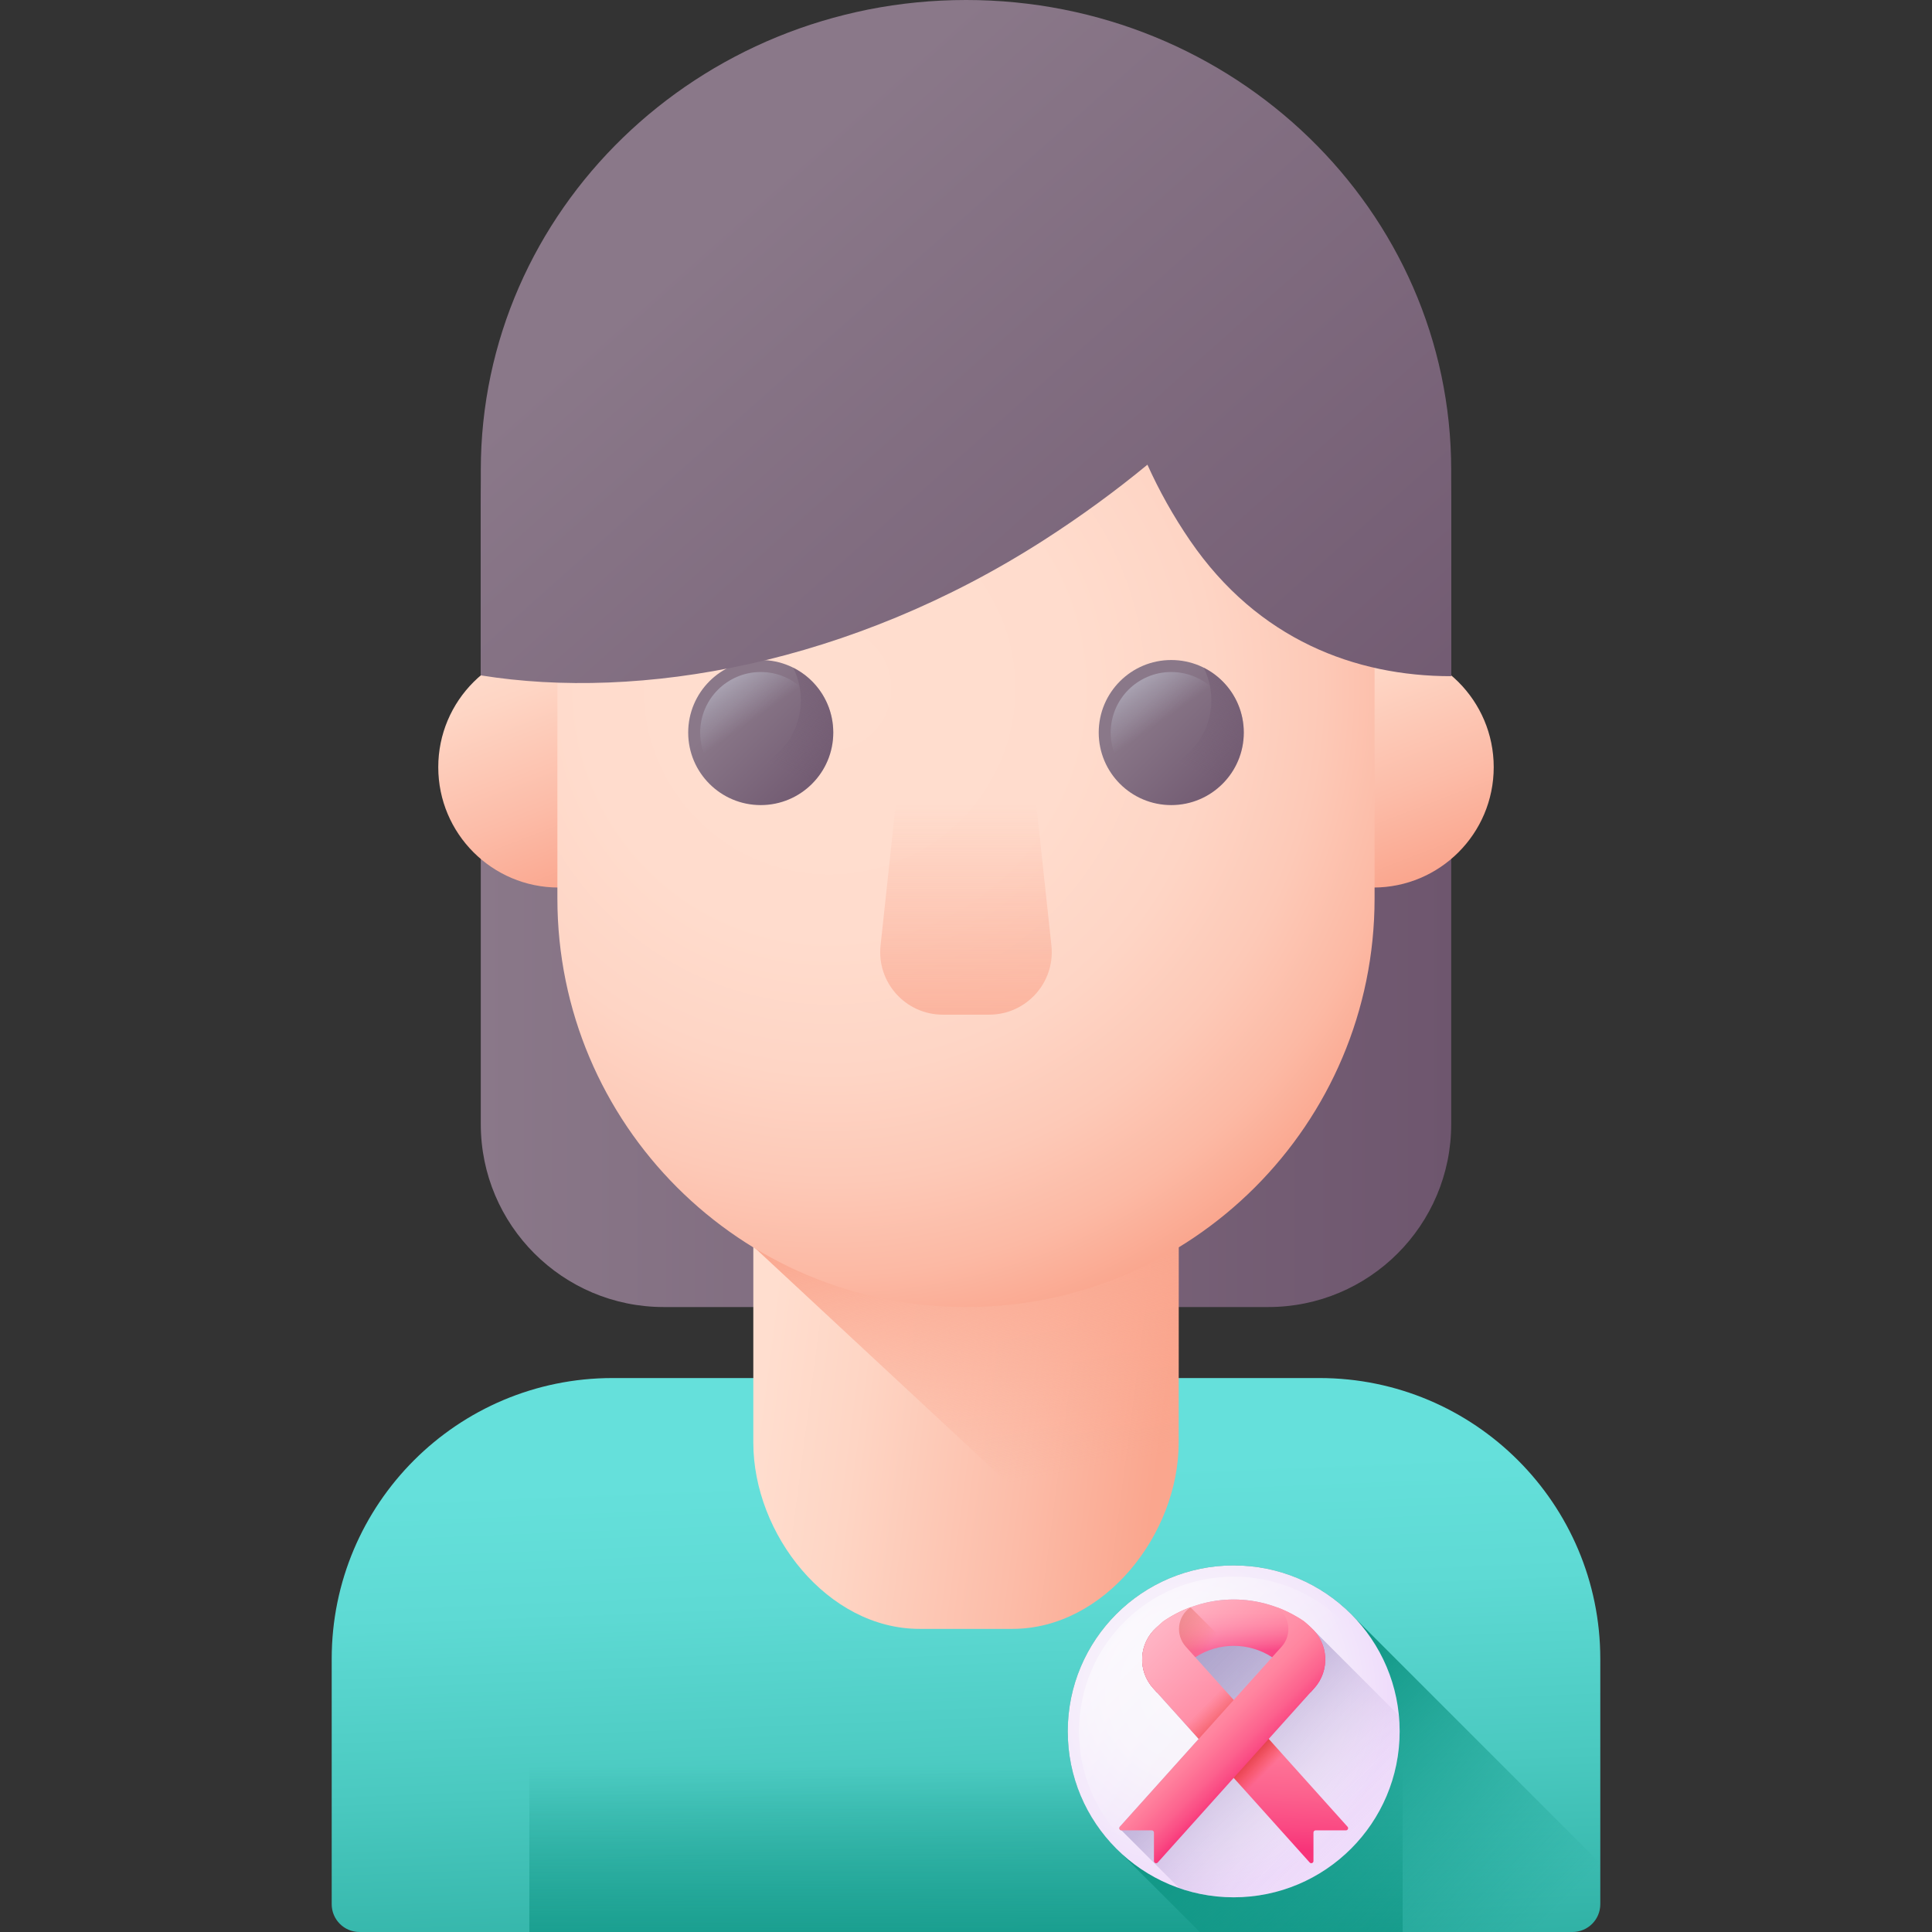 <svg id="Capa_1" enable-background="new 0 0 510 510" height="512" viewBox="0 0 510 510" width="512" xmlns="http://www.w3.org/2000/svg" xmlns:xlink="http://www.w3.org/1999/xlink"><rect x="0" y="0" width="510" height="510" fill="#333333" stroke="none"/><linearGradient id="SVGID_1_" gradientUnits="userSpaceOnUse" x1="251.785" x2="258.784" y1="388.764" y2="564.764"><stop offset="0" stop-color="#65e0db"/><stop offset=".185" stop-color="#5edad4"/><stop offset=".457" stop-color="#4ac9c0"/><stop offset=".781" stop-color="#2bada0"/><stop offset="1" stop-color="#119786"/></linearGradient><linearGradient id="lg1"><stop offset="0" stop-color="#119786" stop-opacity="0"/><stop offset="1" stop-color="#119786"/></linearGradient><linearGradient id="SVGID_2_" gradientUnits="userSpaceOnUse" x1="255" x2="255" xlink:href="#lg1" y1="466" y2="526.008"/><linearGradient id="lg2"><stop offset="0" stop-color="#8a7889"/><stop offset="1" stop-color="#6e566e"/></linearGradient><linearGradient id="SVGID_3_" gradientUnits="userSpaceOnUse" x1="126.914" x2="383.082" xlink:href="#lg2" y1="180.429" y2="180.429"/><linearGradient id="lg3"><stop offset="0" stop-color="#ffdecf"/><stop offset=".247" stop-color="#fed5c4"/><stop offset=".677" stop-color="#fcbca8"/><stop offset="1" stop-color="#faa68e"/></linearGradient><linearGradient id="SVGID_4_" gradientUnits="userSpaceOnUse" x1="200.79" x2="306.378" xlink:href="#lg3" y1="367.269" y2="381.041"/><linearGradient id="lg4"><stop offset="0" stop-color="#faa68e" stop-opacity="0"/><stop offset="1" stop-color="#faa68e"/></linearGradient><linearGradient id="SVGID_5_" gradientUnits="userSpaceOnUse" x1="267.409" x2="253.38" xlink:href="#lg4" y1="391.218" y2="318.15"/><linearGradient id="SVGID_6_" gradientUnits="userSpaceOnUse" x1="133.256" x2="158.775" xlink:href="#lg3" y1="165.74" y2="231.79"/><linearGradient id="SVGID_7_" gradientUnits="userSpaceOnUse" x1="348.323" x2="373.842" xlink:href="#lg3" y1="165.74" y2="231.79"/><radialGradient id="SVGID_8_" cx="218.955" cy="181.765" gradientUnits="userSpaceOnUse" r="174.46"><stop offset="0" stop-color="#ffdecf"/><stop offset=".375" stop-color="#ffdccd"/><stop offset=".581" stop-color="#fed5c5"/><stop offset=".745" stop-color="#fdc9b7"/><stop offset=".887" stop-color="#fcb9a4"/><stop offset="1" stop-color="#faa68e"/></radialGradient><linearGradient id="SVGID_9_" gradientUnits="userSpaceOnUse" x1="193.65" x2="218.449" xlink:href="#lg2" y1="186.213" y2="211.012"/><linearGradient id="lg5"><stop offset="0" stop-color="#bdc2d1" stop-opacity="0"/><stop offset=".318" stop-color="#c1c6d4" stop-opacity=".318"/><stop offset=".608" stop-color="#ccd0dd" stop-opacity=".608"/><stop offset=".886" stop-color="#dee2ec" stop-opacity=".886"/><stop offset="1" stop-color="#e8ecf4"/></linearGradient><linearGradient id="SVGID_10_" gradientUnits="userSpaceOnUse" x1="198.606" x2="184.717" xlink:href="#lg5" y1="190.195" y2="170.172"/><linearGradient id="lg6"><stop offset="0" stop-color="#6e566e" stop-opacity="0"/><stop offset=".047" stop-color="#6e566e" stop-opacity=".047"/><stop offset="1" stop-color="#6e566e"/></linearGradient><linearGradient id="SVGID_11_" gradientUnits="userSpaceOnUse" x1="201.479" x2="227.799" xlink:href="#lg6" y1="200.715" y2="151.764"/><linearGradient id="SVGID_12_" gradientUnits="userSpaceOnUse" x1="302.018" x2="326.817" xlink:href="#lg2" y1="186.213" y2="211.012"/><linearGradient id="SVGID_13_" gradientUnits="userSpaceOnUse" x1="306.974" x2="293.085" xlink:href="#lg5" y1="190.195" y2="170.172"/><linearGradient id="SVGID_14_" gradientUnits="userSpaceOnUse" x1="309.847" x2="336.167" xlink:href="#lg6" y1="200.715" y2="151.764"/><linearGradient id="SVGID_15_" gradientUnits="userSpaceOnUse" x1="254.998" x2="254.998" xlink:href="#lg4" y1="212.158" y2="291.879"/><linearGradient id="SVGID_16_" gradientUnits="userSpaceOnUse" x1="191.501" x2="365.896" xlink:href="#lg2" y1="56.935" y2="252.329"/><linearGradient id="SVGID_17_" gradientUnits="userSpaceOnUse" x1="391.815" x2="330.943" xlink:href="#lg1" y1="523.185" y2="462.313"/><radialGradient id="SVGID_18_" cx="314.263" cy="446.374" gradientUnits="userSpaceOnUse" r="53.521"><stop offset="0" stop-color="#f8f6fb"/><stop offset=".404" stop-color="#f7f2fb"/><stop offset=".764" stop-color="#f3e8fb"/><stop offset="1" stop-color="#efdcfb"/></radialGradient><linearGradient id="SVGID_19_" gradientUnits="userSpaceOnUse" x1="354.595" x2="305.86" y1="490.06" y2="441.324"><stop offset="0" stop-color="#efdcfb" stop-opacity="0"/><stop offset=".486" stop-color="#baaad6" stop-opacity=".486"/><stop offset="1" stop-color="#8679b2"/></linearGradient><linearGradient id="lg7"><stop offset="0" stop-color="#ff819c"/><stop offset=".259" stop-color="#ff7e9a"/><stop offset=".476" stop-color="#fe7396"/><stop offset=".676" stop-color="#fc628e"/><stop offset=".867" stop-color="#fa4a83"/><stop offset="1" stop-color="#f83479"/></linearGradient><linearGradient id="SVGID_20_" gradientUnits="userSpaceOnUse" x1="325.667" x2="325.667" xlink:href="#lg7" y1="422.232" y2="435.715"/><linearGradient id="lg8"><stop offset="0" stop-color="#f82814" stop-opacity="0"/><stop offset="1" stop-color="#c0272d"/></linearGradient><linearGradient id="SVGID_21_" gradientUnits="userSpaceOnUse" x1="316.649" x2="302.466" xlink:href="#lg8" y1="439.327" y2="431.399"/><linearGradient id="SVGID_22_" gradientUnits="userSpaceOnUse" x1="329.428" x2="327.549" xlink:href="#lg7" y1="442.288" y2="487.508"/><linearGradient id="SVGID_24_" gradientUnits="userSpaceOnUse" x1="333.886" x2="327.621" xlink:href="#lg8" y1="468.066" y2="461.801"/><linearGradient id="SVGID_25_" gradientUnits="userSpaceOnUse" x1="317.812" x2="327.528" xlink:href="#lg8" y1="450.429" y2="460.145"/><linearGradient id="SVGID_26_" gradientUnits="userSpaceOnUse" x1="317.436" x2="330.962" xlink:href="#lg7" y1="452.894" y2="466.421"/><linearGradient id="SVGID_27_" gradientUnits="userSpaceOnUse" x1="326.13" x2="267.031" y1="457.5" y2="398.401"><stop offset="0" stop-color="#fff" stop-opacity="0"/><stop offset="1" stop-color="#fff"/></linearGradient><g><path d="m348.288 363.769h-186.576c-40.952 0-74.151 33.198-74.151 74.15v64.737c0 4.056 3.288 7.344 7.344 7.344h320.189c4.056 0 7.344-3.288 7.344-7.344v-64.737c.001-40.952-33.198-74.15-74.15-74.15z" fill="url(#SVGID_1_)"/><path d="m139.737 510h230.527v-142.919c-6.944-2.152-14.324-3.313-21.976-3.313h-186.576c-7.651 0-15.031 1.161-21.976 3.313v142.919z" fill="url(#SVGID_2_)"/><path d="m334.784 345.026h-159.572c-26.675 0-48.298-21.624-48.298-48.298v-163.36c0-64.914 52.623-117.538 117.538-117.538h21.093c64.914 0 117.538 52.623 117.538 117.538v163.36c-.001 26.675-21.625 48.298-48.299 48.298z" fill="url(#SVGID_3_)"/><path d="m267.278 429.985h-24.559c-24.225 0-43.863-24.956-43.863-49.181v-56.687h112.285v56.687c0 24.225-19.639 49.181-43.863 49.181z" fill="url(#SVGID_4_)"/><path d="m311.141 382.37v-58.254h-112.286v4.92l93.893 87.307c11.16-7.707 18.393-20.054 18.393-33.973z" fill="url(#SVGID_5_)"/><g><circle cx="147.464" cy="202.515" fill="url(#SVGID_6_)" r="31.774"/><circle cx="362.531" cy="202.515" fill="url(#SVGID_7_)" r="31.774"/><path d="m254.998 345.026c-59.569 0-107.86-48.29-107.86-107.859v-113.477c0-59.569 48.29-107.859 107.859-107.859 59.569 0 107.859 48.29 107.859 107.859v113.477c.001 59.569-48.289 107.859-107.858 107.859z" fill="url(#SVGID_8_)"/><g><g><g><path d="m219.962 193.377c0 10.575-8.573 19.148-19.148 19.148s-19.148-8.573-19.148-19.148 8.573-19.148 19.148-19.148 19.148 8.573 19.148 19.148z" fill="url(#SVGID_9_)"/><path d="m216.795 193.377c0 8.826-7.155 15.981-15.98 15.981s-15.981-7.155-15.981-15.981 7.155-15.981 15.981-15.981 15.98 7.155 15.98 15.981z" fill="url(#SVGID_10_)"/><path d="m209.379 176.248c1.291 2.578 2.019 5.486 2.019 8.566 0 10.575-8.573 19.148-19.148 19.148-3.079 0-5.988-.728-8.566-2.019 3.144 6.275 9.633 10.583 17.129 10.583 10.575 0 19.148-8.573 19.148-19.148.001-7.497-4.307-13.986-10.582-17.13z" fill="url(#SVGID_11_)"/></g></g><g><g><path d="m328.33 193.377c0 10.575-8.573 19.148-19.148 19.148s-19.148-8.573-19.148-19.148 8.573-19.148 19.148-19.148 19.148 8.573 19.148 19.148z" fill="url(#SVGID_12_)"/><path d="m325.163 193.377c0 8.826-7.155 15.981-15.981 15.981s-15.981-7.155-15.981-15.981 7.155-15.981 15.981-15.981 15.981 7.155 15.981 15.981z" fill="url(#SVGID_13_)"/><path d="m317.747 176.248c1.291 2.578 2.02 5.486 2.02 8.566 0 10.575-8.573 19.148-19.148 19.148-3.079 0-5.988-.728-8.565-2.019 3.144 6.275 9.633 10.583 17.129 10.583 10.575 0 19.148-8.573 19.148-19.148-.001-7.497-4.309-13.986-10.584-17.13z" fill="url(#SVGID_14_)"/></g></g></g><path d="m261.125 267.846h-12.255c-9.821 0-17.472-8.518-16.421-18.283l6.407-59.56h32.283l6.407 59.56c1.051 9.765-6.6 18.283-16.421 18.283z" fill="url(#SVGID_15_)"/></g><path d="m255 0c-70.738 0-128.082 55.559-128.082 124.094v54.187c41.934 6.748 97.546-2.865 148.736-35.77 9.701-6.236 18.793-12.888 27.236-19.843 3.068 6.802 6.8 13.52 11.259 20.031 17.933 26.189 43.685 35.8 68.934 35.8v-54.406c-.001-68.534-57.345-124.093-128.083-124.093z" fill="url(#SVGID_16_)"/><g><path d="m422.439 491.887-64.891-64.891c-7.988-8.474-19.316-13.766-31.88-13.766-24.194 0-43.806 19.613-43.806 43.806 0 12.565 5.292 23.892 13.766 31.88l21.081 21.084h98.385c4.056 0 7.344-3.288 7.344-7.344v-10.769z" fill="url(#SVGID_17_)"/><g><circle cx="325.667" cy="457.036" fill="url(#SVGID_18_)" r="43.806"/><path d="m305.254 429.645c-4.653 4.181-5.035 11.343-.854 15.994l12.03 13.388-20.816 23.182c-.331.369-.07.955.426.955l15.268 15.268c4.499 1.56 9.329 2.41 14.359 2.41 24.194 0 43.807-19.613 43.807-43.807 0-1.416-.07-2.817-.201-4.199l-23.193-23.193s-7.736-7.411-20.413-7.411-20.413 7.413-20.413 7.413z" fill="url(#SVGID_19_)"/><g><path d="m346.934 445.645-.978 1.089-7.458-7.128c-.844-.807-1.746-1.519-2.692-2.135-6.145-4.013-14.133-4.013-20.279 0-.946.617-1.848 1.328-2.692 2.135l-7.458 7.128-.978-1.089c-4.181-4.651-3.798-11.813.854-15.994l1.797-1.616c11.17-7.738 26.061-7.738 37.231 0l1.797 1.616c4.654 4.181 5.037 11.342.856 15.994z" fill="url(#SVGID_20_)"/><path d="m314.276 424.294-.034-.011c-2.509.933-4.927 2.183-7.191 3.752l-1.797 1.616c-4.653 4.181-5.035 11.343-.854 15.994l.978 1.089 7.458-7.128c.844-.807 1.746-1.519 2.692-2.135 2.729-1.782 5.821-2.771 8.954-2.97z" fill="url(#SVGID_21_)"/><path d="m304.4 445.645.978 1.089 11.052 12.299 9.237 10.28 20.055 22.337c.351.391.999.142.999-.383v-7.525c0-.316.256-.573.573-.573h8c.496 0 .757-.587.426-.955l-20.816-23.182-9.237-10.28-12.652-14.079c-2.812-3.129-2.232-8.039 1.261-10.381.025-.016.049-.033.074-.049-1.901.698-3.751 1.58-5.522 2.645-2.028 1.068-3.481 2.659-3.569 2.757-.004.004-.005.005-.005.005-4.653 4.182-5.035 11.343-.854 15.995z" fill="url(#SVGID_22_)"/><path d="m304.4 445.645.978 1.089 11.052 12.299 9.237 10.28 20.055 22.337c.351.391.999.142.999-.383v-7.525c0-.316.256-.573.573-.573h8c.496 0 .757-.587.426-.955l-20.816-23.182-9.237-10.28-12.652-14.079c-2.812-3.129-2.232-8.039 1.261-10.381.025-.016.049-.033.074-.049-1.901.698-3.751 1.58-5.522 2.645-2.028 1.068-3.481 2.659-3.569 2.757-.004.004-.005.005-.005.005-4.653 4.182-5.035 11.343-.854 15.995z" fill="url(#SVGID_22_)"/><path d="m342.122 467.064-9.238-10.28-9.238 10.28 9.238 10.28z" fill="url(#SVGID_24_)"/><path d="m327.916 452.044.354-.394-2.603-2.897-6.635-7.383-.354.394-8.883 9.886 6.635 7.383 2.603 2.897z" fill="url(#SVGID_25_)"/><path d="m346.934 445.645-.978 1.089-11.052 12.299-9.237 10.28-20.055 22.337c-.351.391-.999.142-.999-.383v-7.525c0-.316-.256-.573-.573-.573h-8c-.496 0-.757-.587-.426-.955l20.816-23.182 9.237-10.28 12.652-14.079c2.812-3.129 2.232-8.039-1.261-10.381-.025-.016-.049-.033-.074-.049 1.901.698 3.751 1.58 5.522 2.645 2.028 1.068 3.481 2.659 3.569 2.757.004.004.005.005.005.005 4.652 4.182 5.035 11.343.854 15.995z" fill="url(#SVGID_26_)"/></g><circle cx="325.667" cy="457.036" fill="url(#SVGID_27_)" r="40.84"/></g></g></g></svg>